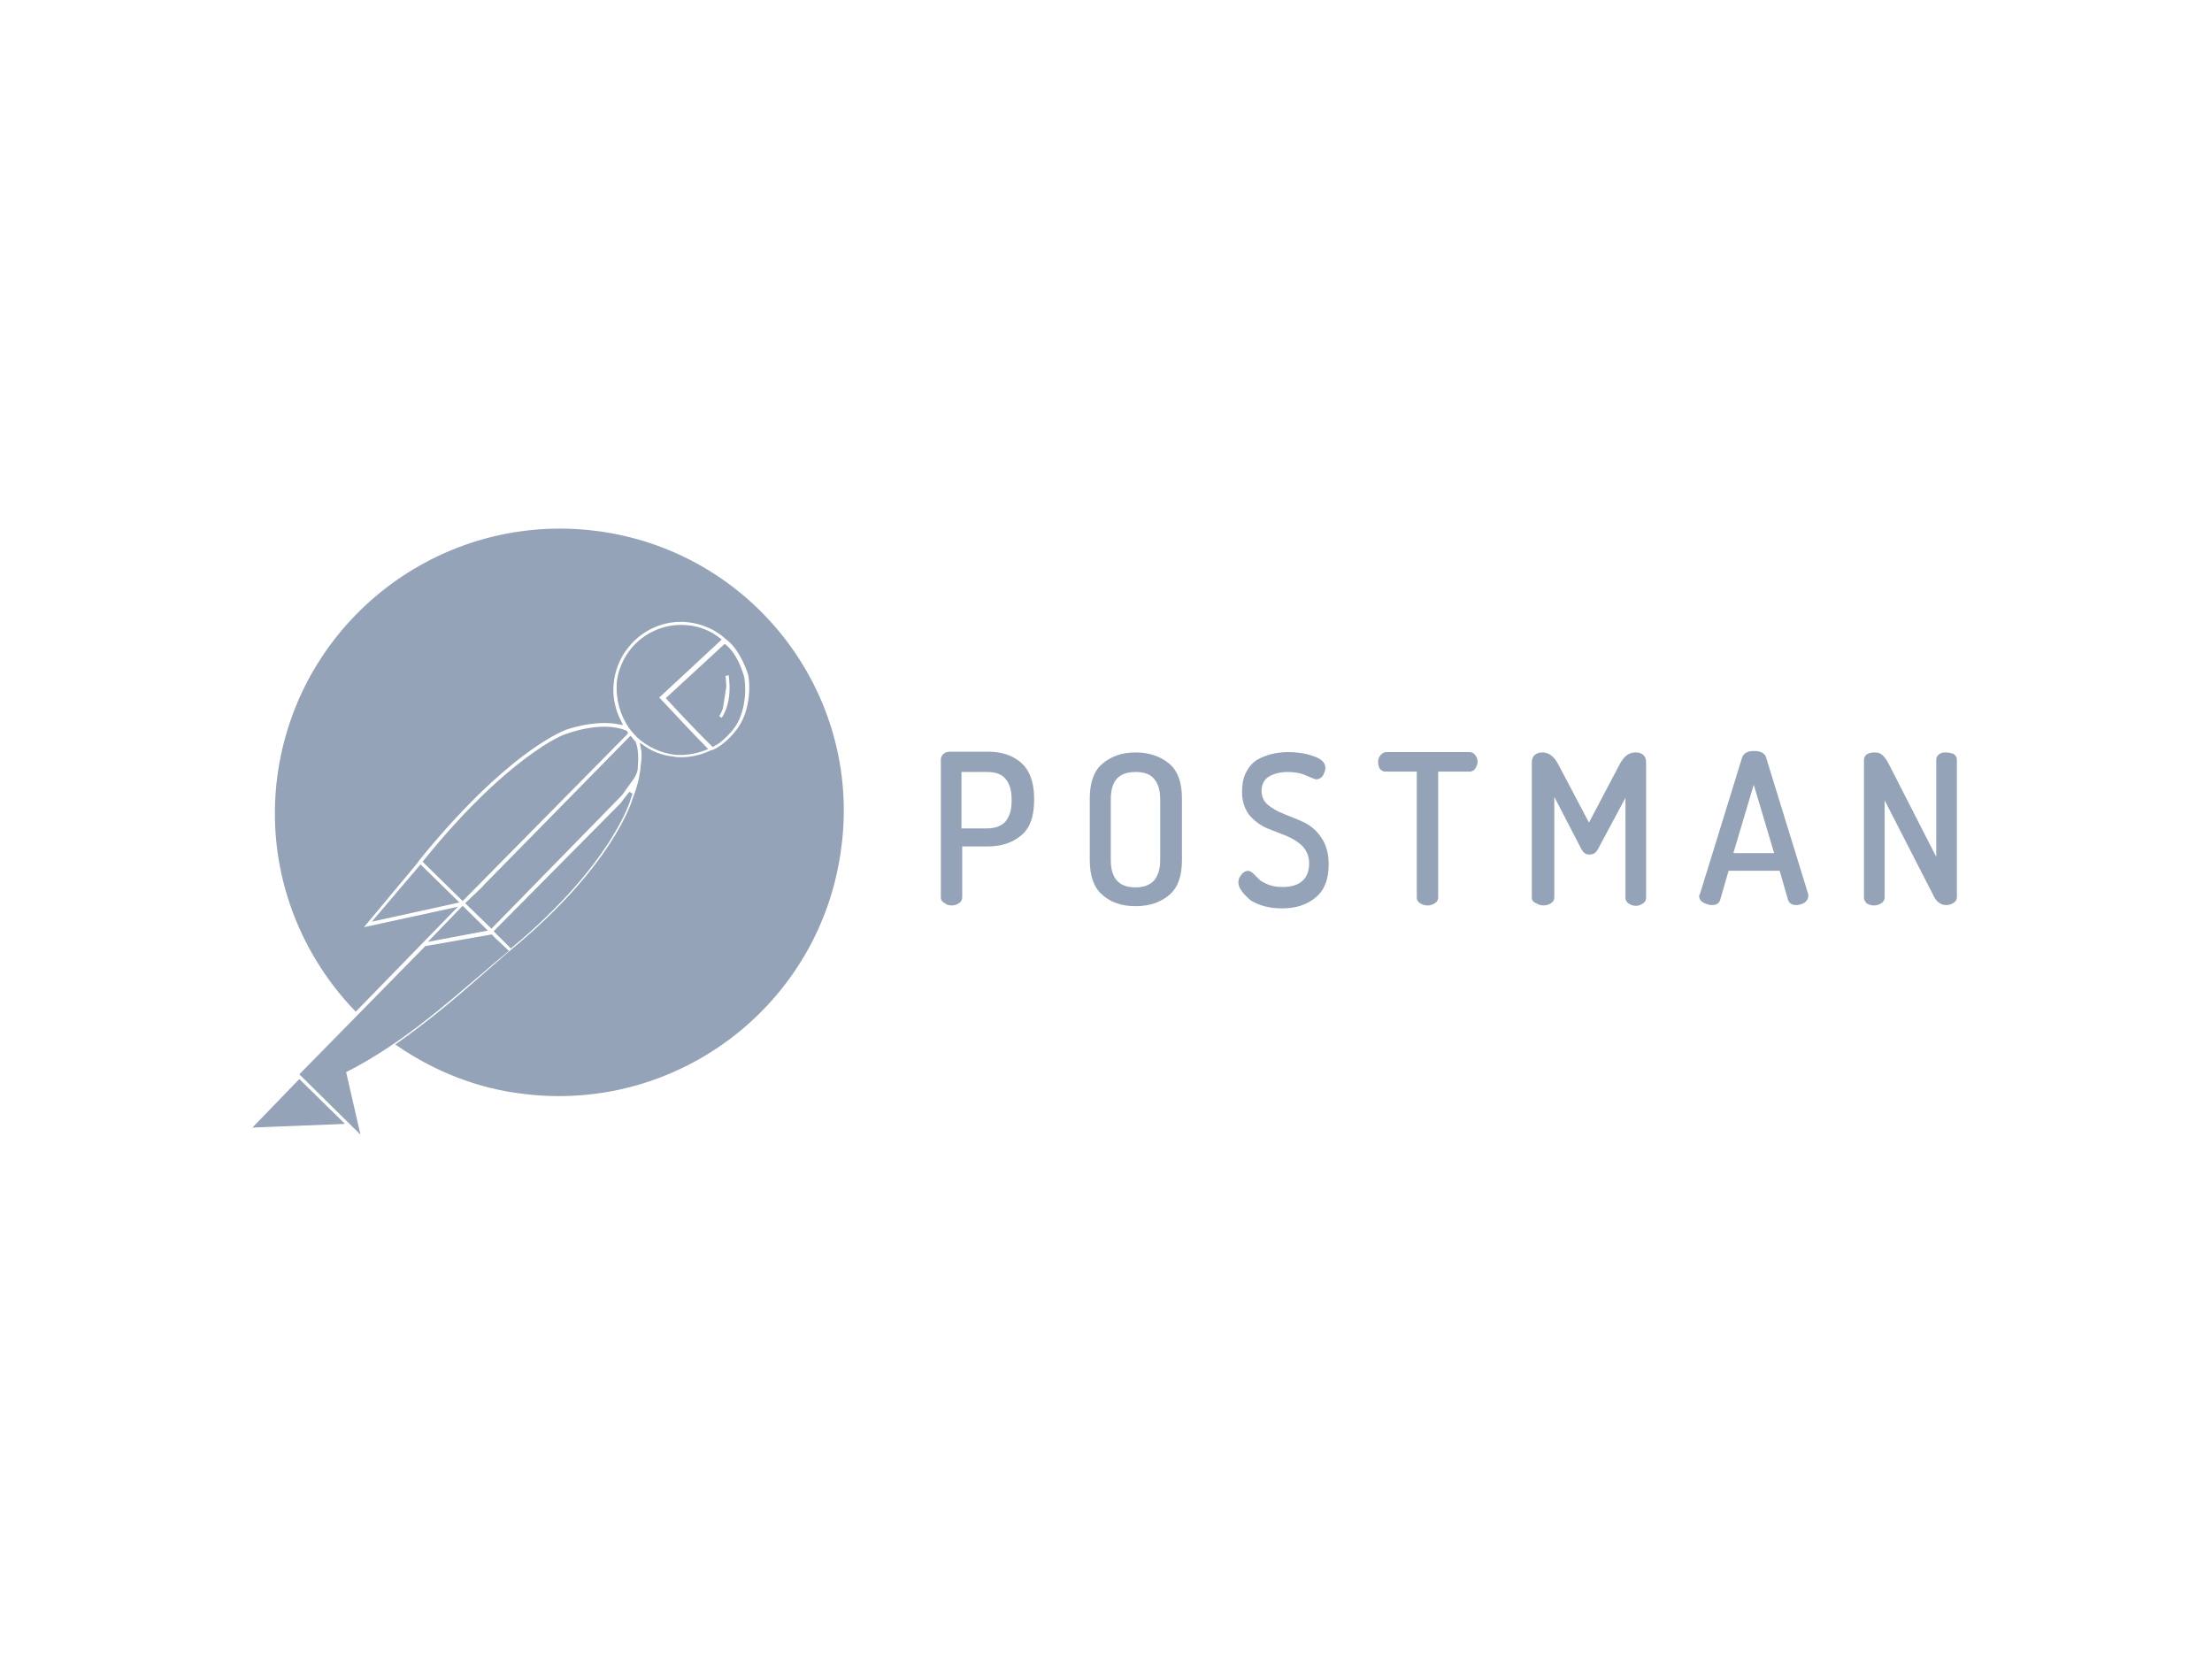 <?xml version="1.0" encoding="utf-8"?>
<!-- Generator: Adobe Illustrator 26.0.3, SVG Export Plug-In . SVG Version: 6.00 Build 0)  -->
<svg version="1.0" id="katman_1" xmlns="http://www.w3.org/2000/svg"
	xmlns:xlink="http://www.w3.org/1999/xlink" x="0px" y="0px"
	viewBox="0 0 600 450" style="enable-background:new 0 0 600 450;" xml:space="preserve">
  <style>
    path, rect, circle, polygon, polyline {fill: #94a3b8; stroke: #94a3b8;}
  </style>
<g>
	<path class="st0" d="M260.3,225.2h7.4c2.4,0,4.1-0.7,5.3-1.9c1.2-1.4,1.9-3.3,1.9-5.9v-0.7c0-2.6-0.7-4.6-1.9-5.9
		c-1.2-1.4-3.1-1.9-5.3-1.9h-7.4C260.3,209,260.3,225.2,260.3,225.2z M255.7,243.5v-37.4c0-0.5,0.2-0.9,0.5-1.2
		c0.3-0.3,0.9-0.5,1.4-0.5h10.5c3.6,0,6.4,1,8.6,2.9c2.1,1.9,3.3,5,3.3,9.1v0.7c0,4.1-1,7.2-3.3,9.1c-2.2,1.9-5.2,2.9-8.8,2.9h-7.4
		v14.3c0,0.5-0.2,0.9-0.7,1.2c-0.5,0.3-1,0.5-1.7,0.5s-1.2-0.2-1.5-0.5C256,244.3,255.7,244,255.7,243.5z"/>
	<path class="st0" d="M300.8,233.3c0,5.2,2.4,7.9,7.2,7.9c2.4,0,4.1-0.7,5.3-1.9c1.2-1.4,1.9-3.3,1.9-5.9v-16.7
		c0-2.6-0.7-4.6-1.9-5.9c-1.2-1.4-3.1-1.9-5.3-1.9c-4.8,0-7.2,2.6-7.2,7.9V233.3z M296.1,233.3v-16.7c0-4.1,1-7.2,3.3-9.1
		s5-2.9,8.6-2.9c3.6,0,6.5,1,8.8,2.9s3.3,5,3.3,9.1v16.7c0,4.1-1,7.2-3.3,9.1c-2.2,1.9-5.2,2.9-8.8,2.9c-3.6,0-6.5-1-8.6-2.9
		C297.2,240.6,296.1,237.5,296.1,233.3z"/>
	<path class="st0" d="M336.4,239.3c0-0.5,0.2-1.2,0.7-1.7c0.3-0.5,0.9-0.9,1.4-0.9c0.3,0,0.7,0.2,1.2,0.7c0.5,0.5,1,1,1.5,1.5
		c0.5,0.5,1.4,1,2.6,1.5s2.6,0.7,4,0.7c2.4,0,4.3-0.5,5.7-1.7c1.4-1.2,2.1-2.9,2.1-5.2c0-2.1-0.7-3.6-1.9-5
		c-1.2-1.2-2.8-2.2-4.5-2.9c-1.7-0.7-3.6-1.4-5.3-2.1c-1.7-0.7-3.3-1.9-4.6-3.4c-1.2-1.5-1.9-3.6-1.9-6c0-1.9,0.3-3.6,1-5
		c0.7-1.4,1.7-2.6,2.9-3.3c1.2-0.7,2.6-1.2,3.8-1.5c1.4-0.3,2.8-0.5,4.3-0.5c2.2,0,4.5,0.3,6.5,1c2.1,0.7,3.1,1.5,3.1,2.8
		c0,0.5-0.2,1-0.5,1.7c-0.3,0.5-0.9,0.9-1.4,0.9c-0.2,0-1-0.3-2.6-1c-1.5-0.7-3.3-1-5.2-1c-2.2,0-4.1,0.5-5.5,1.4
		c-1.4,0.9-2.1,2.4-2.1,4.3c0,1.7,0.7,3.1,1.9,4.1c1.2,1,2.8,1.9,4.6,2.6c1.7,0.7,3.6,1.4,5.3,2.2c1.7,0.9,3.3,2.1,4.5,4
		c1.2,1.7,1.9,4.1,1.9,6.9c0,3.8-1,6.7-3.3,8.6c-2.2,1.9-5.2,2.9-8.8,2.9c-3.3,0-6-0.7-8.3-2.1C337.6,242.1,336.4,240.7,336.4,239.3
		z"/>
	<path class="st0" d="M374.3,206.6c0-0.5,0.2-1,0.5-1.4c0.3-0.3,0.7-0.7,1.2-0.7h22.6c0.5,0,0.9,0.2,1.2,0.7
		c0.3,0.3,0.5,0.9,0.5,1.4c0,0.5-0.2,1-0.5,1.5s-0.7,0.7-1.2,0.7h-9v34.6c0,0.5-0.2,0.9-0.7,1.2s-1,0.5-1.7,0.5s-1.2-0.2-1.7-0.5
		c-0.5-0.3-0.7-0.7-0.7-1.2v-34.6h-9c-0.5,0-0.9-0.2-1.2-0.7C374.5,207.8,374.3,207.3,374.3,206.6z"/>
	<path class="st0" d="M416,243.5v-36.7c0-1.5,0.9-2.2,2.4-2.2s2.8,1,3.8,2.9l8.8,16.7l8.8-16.7c1-1.9,2.2-2.9,3.8-2.9
		s2.4,0.7,2.4,2.2v36.7c0,0.5-0.2,0.9-0.7,1.2c-0.5,0.3-1,0.5-1.5,0.5c-0.7,0-1.2-0.2-1.7-0.5c-0.5-0.3-0.7-0.7-0.7-1.2v-29.1
		l-8.4,15.7c-0.5,0.9-1,1.2-1.9,1.2c-0.7,0-1.2-0.3-1.7-1.2l-8.3-16v29.3c0,0.5-0.2,0.9-0.7,1.2c-0.5,0.3-1,0.5-1.7,0.5
		s-1.2-0.2-1.7-0.5C416.2,244.3,416,244,416,243.5z"/>
	<path class="st0" d="M469.5,231.9h12.4l-6.2-20.8L469.5,231.9z M461.4,243.1c0,0,0-0.2,0.2-0.5l11.4-36.9c0.3-1,1.2-1.5,2.8-1.5
		c1.5,0,2.6,0.5,2.8,1.5l11.4,37v0.2v0.2c0,0.5-0.3,0.9-0.9,1.4c-0.7,0.3-1.2,0.5-1.9,0.5c-0.9,0-1.4-0.3-1.7-1l-2.4-8.3h-14.6
		l-2.4,8.3c-0.2,0.7-0.9,1-1.7,1c-0.7,0-1.2-0.2-1.9-0.5C461.8,244.2,461.4,243.7,461.4,243.1z"/>
	<path class="st0" d="M506.1,243.5v-37.4c0-1,0.9-1.5,2.4-1.5c0.9,0,1.4,0.2,1.9,0.7c0.5,0.5,1,1.2,1.5,2.2l13.8,27v-28.4
		c0-0.5,0.2-0.9,0.7-1.2c0.5-0.3,1-0.3,1.5-0.3c0.7,0,1.2,0.2,1.7,0.3c0.5,0.3,0.7,0.7,0.7,1.2v37.2c0,0.5-0.2,0.9-0.7,1.2
		c-0.5,0.3-1,0.5-1.7,0.5c-1.2,0-2.2-0.7-2.9-2.1l-14.3-27.9v28.4c0,0.5-0.2,0.9-0.7,1.2c-0.5,0.3-1,0.5-1.7,0.5s-1.2-0.2-1.7-0.5
		C506.4,244.3,506.1,244,506.1,243.5z"/>
	<g>
		<path class="st0" d="M138.6,256.6c26.9-22.4,32-39.8,32-40c0,0,0.2-0.7,0.5-1.5c-1.2,1.5-2.2,2.8-2.4,3.1l-34.1,34.4L138.6,256.6z
			"/>
		<path class="st0" d="M172.5,208.3c0-0.2,0-0.2,0-0.3c0.2-2.2,0.2-4.5-0.5-6.5l-1-1.2l-39.6,40.3l0.3-0.2l-4.8,4.6l6.4,6.2l35-35.8
			l3.1-4.3C172,210.2,172.5,209.2,172.5,208.3z"/>
		<path class="st0" d="M153.5,199.6c-0.2,0-15.2,5.7-38.2,34.1l10.2,10l44.3-44.9c0,0,0-0.2-0.2-0.2
			C163,195.9,153.7,199.6,153.5,199.6z"/>
		<path class="st0" d="M170.9,197c0.7,1,1.7,2.1,2.2,2.6l0,0c2.6,2.4,6,4.1,9.8,4.6c2.9,0.3,5.7-0.2,8.3-1.2
			c-1.5-1.5-4.8-5-12.4-13.1l-0.7-0.7l16.9-15.7c-2.4-1.9-5.3-3.1-8.4-3.4c-9.3-1-17.7,5.7-18.8,15l0,0
			C167.5,189.7,168.7,193.7,170.9,197z"/>
		<polygon class="st0" points="69.7,305.3 92.4,304.4 81.2,293.4 		"/>
		<path class="st0" d="M161.6,144.5c-42-5.3-80.4,24.3-85.9,66.3c-3.1,23.9,5.3,46.7,20.8,62.9l26.2-26.9l-25.3,5.5l15.5-18.6
			l0.3-0.5c23.8-29.4,38.9-35.1,39.6-35.5c0.3-0.2,8.3-3.1,15.3-1.7c-1.7-3.3-2.6-7.1-2.1-11l0,0c1.2-10.3,10.5-17.9,20.8-16.7
			c4,0.5,7.6,2.1,10.3,4.6c3.6,2.6,5.5,7.6,6.2,9.6c0.7,2.2,1,9.8-2.6,15c-2.9,4.3-6.9,6.5-7.7,6.5l0,0c-2.6,1.2-5.3,1.9-8.3,1.9
			c-0.7,0-1.4,0-2.1-0.2c-3.1-0.3-5.9-1.4-8.3-3.1c0.3,1.4,0.3,3.1,0,5c-0.3,4.6-2.1,8.8-2.2,9.1c-0.2,0.7-5.3,18.4-33.4,41.5l0,0
			c-2.4,2.1-5,4.3-7.7,6.7c-6.5,5.7-14.1,12.2-22.9,18.4c9.8,6.7,21.2,11.4,33.8,12.9c42,5.3,80.4-24.3,85.8-66.3
			C233.3,188.2,203.6,149.8,161.6,144.5z"/>
		<polygon class="st0" points="102.2,249.2 123.6,244.5 114.1,235.2 		"/>
		<polygon class="st0" points="131.3,252.1 125.5,246.4 117.5,254.7 		"/>
		<path class="st0" d="M81.9,291.4l15,14.8l-3.6-15.7l0.7-0.3c14.8-7.6,26.5-18.1,36.2-26.3c2.4-2.1,4.8-4.1,7.1-6l-3.1-2.9l-1-1
			l-17.6,3.1L81.9,291.4z"/>
	</g>
	<path class="st0" d="M201.2,183.2c-0.5-1.7-1.9-5.7-4.6-7.9l-15.3,14.1c4.1,4.5,10.2,10.8,12.1,12.6c0.3-0.2,0.5-0.3,0.9-0.5
		c0.2-0.2,0.3-0.2,0.5-0.3l0.2-0.2c1.2-0.9,2.8-2.4,4.1-4.3C202.1,192.2,201.9,185.1,201.2,183.2z M195.9,195.4l-1.5-1
		c0.5-0.7,0.9-1.5,1.2-2.4l0.9-5.7c0-1.9-0.3-3.3-0.3-3.3l1.9-0.5C198,182.9,199.7,190.1,195.9,195.4z"/>
</g>
</svg>